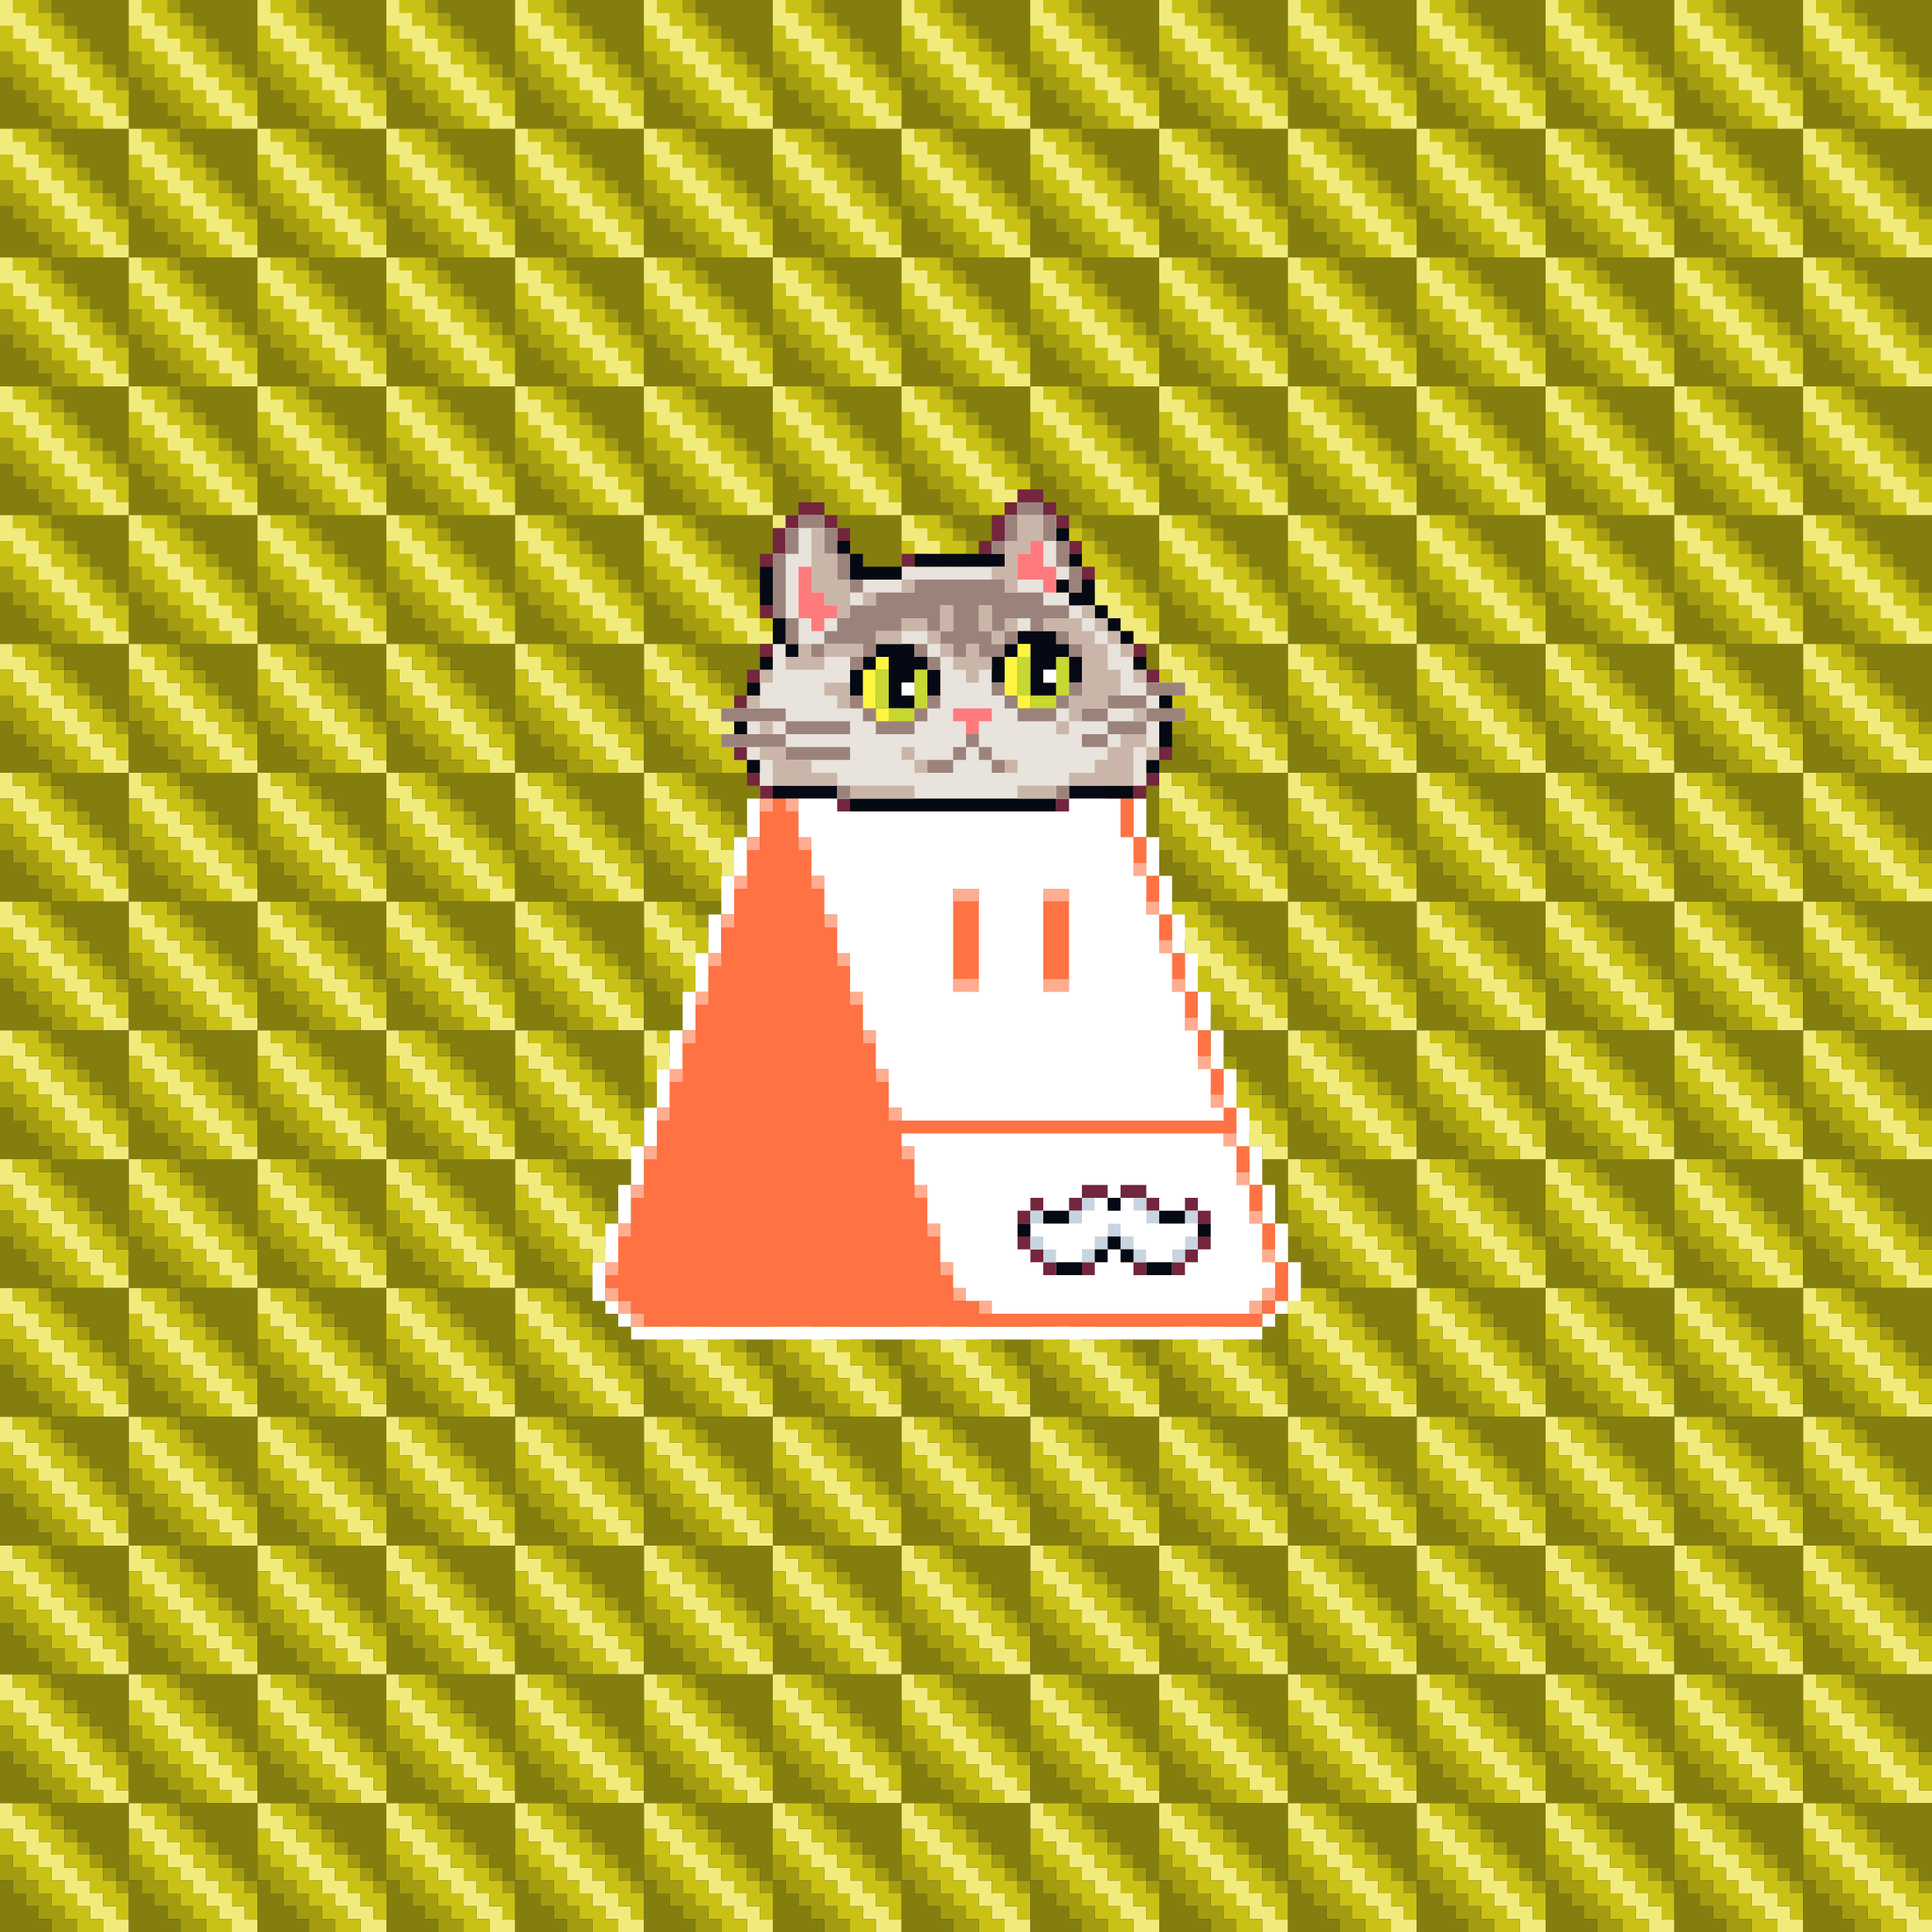 <svg xmlns="http://www.w3.org/2000/svg" xmlns:xlink="http://www.w3.org/1999/xlink" buffered-rendering="static" width="1200px" height="1200px" viewBox="0,0,1200,1200"><rect x="0" y="0" width="1200" height="1200" fill="#333333" stroke="none"/><defs><g id="bk"><g id="b"><path fill="#f1eb7c" d="m0,0h8v8h8v8h8v8h8v8h8v8h8v8h8v8h8v8h8v8h8v8h-16v-8h-8v-8h-8v-8h-8v-8h-8v-8h-8v-8h-8v-8h-8v-8h-8z"/><path fill="#cac116" d="m8,0h16v8h8v8h8v8h8v8h8v8h8v8h8v8h8v16h-8v-8h-8v-8h-8v-8h-8v-8h-8v-8h-8v-8h-8v-8h-8v-8h-8zm-8,16h8v8h8v8h8v8h8v8h8v8h8v8h8v8h8v8h-16v-8h-8v-8h-8v-8h-8v-8h-8v-8h-8v-8h-8z"/><path fill="#a39c11" d="m24,0h8v8h8v8h8v8h8v8h8v8h8v8h8v8h-8v-8h-8v-8h-8v-8h-8v-8h-8v-8h-8v-8h-8zm-24,32h8v8h8v8h8v8h8v8h8v8h8v8h-16v-8h-8v-8h-8v-8h-8v-8h-8z"/><path fill="#847e0e" d="m32,0h48v48h-8v-8h-8v-8h-8v-8h-8v-8h-8v-8h-8zm-32,48h8v8h8v8h8v8h8v8h-32z"/></g><g id="b_1"><use x="0" href="#b"/><use x="80" href="#b"/><use x="160" href="#b"/><use x="240" href="#b"/><use x="320" href="#b"/></g><g id="b_2"><use x="0" href="#b_1"/><use x="400" href="#b_1"/><use x="800" href="#b_1"/></g><g id="b_3"><use y="0" href="#b_2"/><use y="80" href="#b_2"/><use y="160" href="#b_2"/><use y="240" href="#b_2"/><use y="320" href="#b_2"/></g><use y="0" href="#b_3"/><use y="400" href="#b_3"/><use y="800" href="#b_3"/></g><g id="bd"><path fill="#fff" d="m600,352h16v8h8v96h64v8h8v8h8v24h8v24h8v24h8v24h8v24h8v24h8v24h8v24h8v24h8v24h8v24h8v24h8v24h8v24h-8v8h-8v8h-8v8h-392v-8h-8v-8h-8v-8h-8v-24h8v-24h8v-24h8v-24h8v-24h8v-24h8v-24h8v-24h8v-24h8v-24h8v-24h8v-24h8v-24h8v-24h8v-8h8v-8h56v-8h8v-16h8v-16h8v-16h8v-16h8v-16h8v-8h8zm1,8h-1v8h-8v16h-8v16h-8v16h-8v16h-8v16h-8v16h-64v8h-8v24h-8v24h-8v24h-8v24h-8v24h-8v24h-8v24h-8v24h-8v24h-8v24h-8v24h-8v24h-8v24h-8v24h8v8h8v8h392v-8h8v-8h8v-24h-8v-24h-8v-24h-8v-24h-8v-24h-8v-24h-8v-24h-8v-24h-8v-24h-8v-24h-8v-24h-8v-24h-8v-24h-8v-24h-8v-8h-72v-104z"/><path fill="#ffac91" d="m600,360h16v8h-16v8h-8v-8h8zm-16,24h8v8h-8zm-8,16h8v8h-8zm-8,16h8v8h-8zm-8,16h8v8h-8zm-8,16h8v8h-8zm-64,24h16v8h-16zm192,0h8v8h-8zm8,16h8v8h-8zm-216,8h8v8h-8zm16,0h8v8h-8zm-24,24h8v8h-8zm32,0h8v8h-8zm208,16h8v8h-8zm-248,8h8v8h-8zm48,0h8v8h-8zm88,8h16v8h-16zm56,0h16v8h-16zm64,8h8v8h-8zm-264,8h8v8h-8zm64,0h8v8h-8zm208,16h8v8h-8zm-280,8h8v8h-8zm80,0h8v8h-8zm72,16h16v8h-16zm56,0h16v8h-16zm80,0h8v8h-8zm-296,8h8v8h-8zm96,0h8v8h-8zm208,16h8v8h-8zm-312,8h8v8h-8zm112,0h8v8h-8zm208,16h8v8h-8zm-328,8h8v8h-8zm128,0h8v8h-8zm208,16h8v8h-8zm-344,8h8v8h-8zm144,0h8v8h-8zm208,16h8v8h-8zm-360,8h8v8h-8zm160,0h8v8h-8zm208,16h8v8h-8zm-376,8h8v8h-8zm176,0h8v8h-8zm208,16h8v8h-8zm-392,8h8v8h-8zm192,0h8v8h-8zm96,16h8v8h-8zm24,0h8v8h-8zm88,0h8v8h-8zm-408,8h8v8h-8zm208,0h8v8h-8zm-208,16h8v8h8v8h8v8h-8v-8h-8v-8h-8zm216,0h8v8h-8zm192,0h8v8h-8v8h-8v-8h8zm-176,8h8v8h-8z"/><path fill="#ff7244" d="m600,368h16v96h72v8h8v16h-8v8h16v24h8v16h-8v8h16v16h-8v8h16v16h-8v8h16v16h-8v8h16v16h-8v8h16v16h-8v8h16v16h-8v8h16v16h-8v8h16v16h-8v8h16v16h-8v8h16v16h-8v8h16v24h-8v8h-8v8h-384v-8h-8v-8h-8v-8h-8v-8h8v-24h8v-24h8v-24h8v-24h8v-24h8v-24h8v-24h8v-24h8v-24h8v-24h8v-24h8v-24h8v-32h8v-8h64v-8h8v-16h8v-16h8v-16h8v-16h8v-16h8zm-111,104h-1v8h16v-8zm192,0h-1v8h8v-8zm-192,24h-1v8h8v-8zm8,24h-1v8h8v-8zm8,24h-1v8h8v-8zm88,8h-1v8h16v-8zm56,0h-1v8h16v-8zm-136,16h-1v8h8v-8zm8,24h-1v8h8v-8zm72,16h-1v8h16v-8zm56,0h-1v8h16v-8zm-120,8h-1v8h8v-8zm8,24h-1v8h8v-8zm8,24h-1v8h8v-8zm8,24h-1v8h8v-8zm8,24h-1v8h8v-8zm8,24h-1v8h8v-8zm8,24h-1v8h8v-8zm96,16h-1v8h8v-8zm24,0h-1v8h8v-8zm-112,8h-1v8h8v-8zm8,16h-1v8h8v-8zm192,0h-1v8h8v-8zm-176,8h-1v8h8v-8zm168,0h-1v8h8v-8z"/></g><g id="h"><path fill="#73263d" d="m632,304h16v8h8v8h8v8h-8v-8h-8v-8h-16v8h-8v16h-8v8h-8v-8h8v-16h8v-8h8zm-136,8h16v8h8v8h8v8h-8v-8h-8v-8h-16v8h-8v16h-8v8h-8v-8h8v-16h8v-8h8zm168,24h8v8h-8zm-104,8h8v8h-8zm112,8h8v8h-8zm-200,24h8v8h-8zm0,24h8v8h-8zm232,0h8v8h-8zm-240,16h8v8h-8zm248,0h8v8h-8zm-256,16h8v8h-8zm0,32h8v8h-8zm264,0h8v8h-8zm-256,16h8v8h8v8h-8v-8h-8zm248,0h8v8h-8v8h-8v-8h8zm-192,16h8v8h-8zm136,0h8v8h-8z"/><path fill="#e8e3dc" d="m632,312h16v8h8v16h8v16h8v16h-8v8h16v8h8v8h8v8h8v16h8v8h24v8h-16v8h16v8h-16v24h-8v16h-48v8h-144v-8h-48v-16h-8v-8h-16v-8h16v-8h-16v-8h16v-8h8v-16h8v-16h8v-16h-8v-40h8v-16h8v-8h16v8h8v16h8v16h32v-8h64v-8h-8v-8h8v-16h8zm25,48h-1v8h8v-8zm-24,32h-1v8h-8v8h-8v16h8v8h8v8h24v-8h8v-8h8v-16h-8v-8h-8v-8zm-144,8h-1v8h8v-8zm56,0h-1v8h-8v8h-8v16h8v8h8v8h24v-8h8v-8h8v-16h-8v-8h-8v-8z"/><path fill="#050914" d="m656,328h8v8h-8zm-136,8h8v8h8v8h24v8h-32v-16h-8zm48,8h56v8h-56zm96,0h8v8h-8zm-192,8h8v24h-8zm184,8h8v8h8v-8h8v16h8v8h8v8h8v8h-8v-8h-8v-8h-8v-8h-16v-8h-8zm-176,24h8v16h8v8h-8v-8h-8zm152,8h24v8h8v8h8v16h-8v-16h-8v8h-8v8h8v8h-16v-32h-8v8h-8v16h-8v-16h8v-8h8zm-88,8h24v8h8v8h8v16h-8v-16h-8v8h-8v8h8v8h-16v-32h-8v8h-8v16h-8v-16h8v-8h8zm-72,8h8v8h-8zm232,0h8v8h-8zm-240,16h8v8h-8zm256,8h8v8h-8zm-264,16h8v8h-8zm264,0h8v16h-8zm-256,24h8v8h-8zm248,0h8v8h-8zm-232,16h40v8h-40zm184,0h40v8h-40zm-136,8h128v8h-128z"/><path fill="#fff540" d="m632,400h8v8h-8v24h8v8h-8v-8h-8v-24h8zm-88,8h8v8h-8v24h8v8h-8v-8h-8v-24h8z"/><path fill="#c6d831" d="m632,408h8v24h16v-24h8v24h-8v8h-16v-8h-8zm-88,8h8v24h16v-24h8v24h-8v8h-16v-8h-8z"/><path fill="#fff" d="m648,416h8v8h-8zm-88,8h8v8h-8z"/><path fill="#9b837c" d="m632,312h16v8h8v16h8v16h8v16h-8v-16h-8v-16h-8v-16h-16v16h-8v8h-8v-8h8v-16h8zm-136,8h16v8h8v16h8v16h8v8h-8v-8h-8v-16h-8v-16h-16v16h-8v40h8v16h-8v-16h-8v-40h8v-16h8zm72,40h56v8h24v8h16v8h-16v8h-8v-8h-16v8h8v8h-8v8h-16v-8h-8v8h-8v-8h-8v-8h-8v-8h-16v8h-16v16h-8v8h-8v-8h8v-8h-24v8h-8v-8h8v-8h8v-8h8v-8h16v-8h24zm17,16h-1v16h8v-16zm24,0h-1v16h8v-16zm8,16h-1v8h8v-8zm39,0h8v8h8v8h-8v-8h-8zm-88,8h8v8h8v8h-8v-8h-8zm48,24h8v8h8v8h24v-8h8v-8h8v8h-8v8h-8v8h-24v-8h-8v-8h-8zm96,0h24v8h-24v8h24v8h-24v8h-24v8h-16v-8h16v-8h-16v-8h16v-8h24zm-184,8h8v8h8v8h24v-8h8v-8h8v8h-8v8h-8v8h-24v-8h-8v-8h-8zm161,8h-1v8h24v-8zm-241,0h40v8h40v8h-40v8h40v8h-40v-8h-40v-8h40v-8h-40zm152,16h8v8h8v8h8v8h-8v-8h-8v-8h-8v8h-8v8h-16v-8h16v-8h8zm-80,32h8v8h-8zm136,0h8v8h-8z"/><path fill="#cab6a8" d="m632,320h16v16h-8v8h-8v24h-8v-8h-8v-8h8v-16h8zm-128,8h8v16h8v16h8v24h-8v-8h-8v-8h-8zm56,32h8v8h-8zm-24,8h8v8h-8zm48,8h8v16h-8v8h8v8h8v-8h8v8h8v8h-8v8h-8v-8h-8v-8h-8v-8h-8v-8h-16v8h-16v-8h16v-8h16v8h8zm24,0h8v16h8v-8h8v8h-8v8h-8v-8h-8zm64,0h8v8h8v8h8v8h8v8h-8v-8h-8v16h8v16h-8v8h-16v8h-8v8h-8v-8h8v-16h8v-32h-8v-8h-16v-8h24zm1,8h-1v8h8v-8zm8,8h-1v8h8v-8zm-185,8h8v8h8v-8h24v8h-24v8h-24v-8h8zm-24,16h8v8h-8zm232,0h8v8h-8zm-192,8h16v16h-8v-8h-8zm-48,8h8v8h-8zm240,8h8v8h-8zm-232,8h8v8h-8zm224,8h16v8h8v8h-8v-8h-8v24h-40v-8h16v-8h8v-8h8zm-224,8h16v8h16v8h16v8h-40v-16h-8zm88,0h8v8h8v8h-8v-8h-8zm64,8h8v8h-8zm-96,16h40v8h-40zm104,0h24v8h-24z"/><path fill="#ff7a7d" d="m640,336h8v16h8v16h-8v-8h-16v-16h8zm-144,16h8v16h8v8h8v8h-8v8h-8v-8h-8zm96,88h24v8h-8v8h-8v-8h-8z"/></g><g id="e"><path fill="#73263d" d="m672,736h16v8h-16v8h-8v-8h8zm24,0h16v8h8v8h-8v-8h-16zm-56,8h8v8h-8v8h-8v-8h8zm96,0h8v8h8v8h-8v-8h-8zm-104,24h8v8h8v8h8v8h-8v-8h-8v-8h-8zm112,0h8v8h-8v8h-8v8h-8v-8h8v-8h8zm-72,16h8v8h-8zm32,0h8v8h-8z"/><path fill="#c7d4e1" d="m672,744h8v8h-8v8h-8v-8h8zm32,0h8v8h8v8h-8v-8h-8zm-64,8h8v8h-8zm96,0h8v8h-8zm-48,8h8v8h8v8h8v8h-8v-8h-8v-8h-8v8h-8v8h-8v-8h8v-8h8zm-48,8h8v8h8v8h-8v-8h-8zm96,0h8v8h-8v8h-8v-8h8z"/><path fill="#fff" d="m680,744h8v8h8v-8h8v8h8v8h32v8h-8v8h-8v8h-16v-8h-8v-8h-8v-8h-8v8h-8v8h-8v8h-16v-8h-8v-8h-8v-8h32v-8h8z"/><path fill="#050914" d="m688,744h8v8h-8zm-40,8h16v8h-16zm72,0h16v8h-16zm-88,8h8v8h-8zm112,0h8v8h-8zm-56,8h8v8h8v8h-8v-8h-8v8h-8v-8h8zm-32,16h16v8h-16zm56,0h16v8h-16z"/></g><g id="f"><path fill="#fff" d="m504,472h176v8h8v16h8v24h8v24h8v24h8v24h8v24h8v24h8v24h8v24h8v8h-200v-8h-8v-24h-8v-24h-8v-24h-8v-24h-8v-24h-8v-24h-8v-24h-8v-24h-8v-16h16zm89,80h-1v64h16v-64zm56,0h-1v64h16v-64zm-89,152h200v8h8v24h8v24h8v24h8v16h-8v8h-8v8h-160v-8h-16v-8h-8v-16h-8v-24h-8v-24h-8v-24h-8zm113,64h-1v16h8v-16zm24,0h-1v16h8v-16z"/></g></defs><use href="#bk"/><use href="#bd"/><use href="#f"/><use href="#h"/><use href="#e"/></svg>